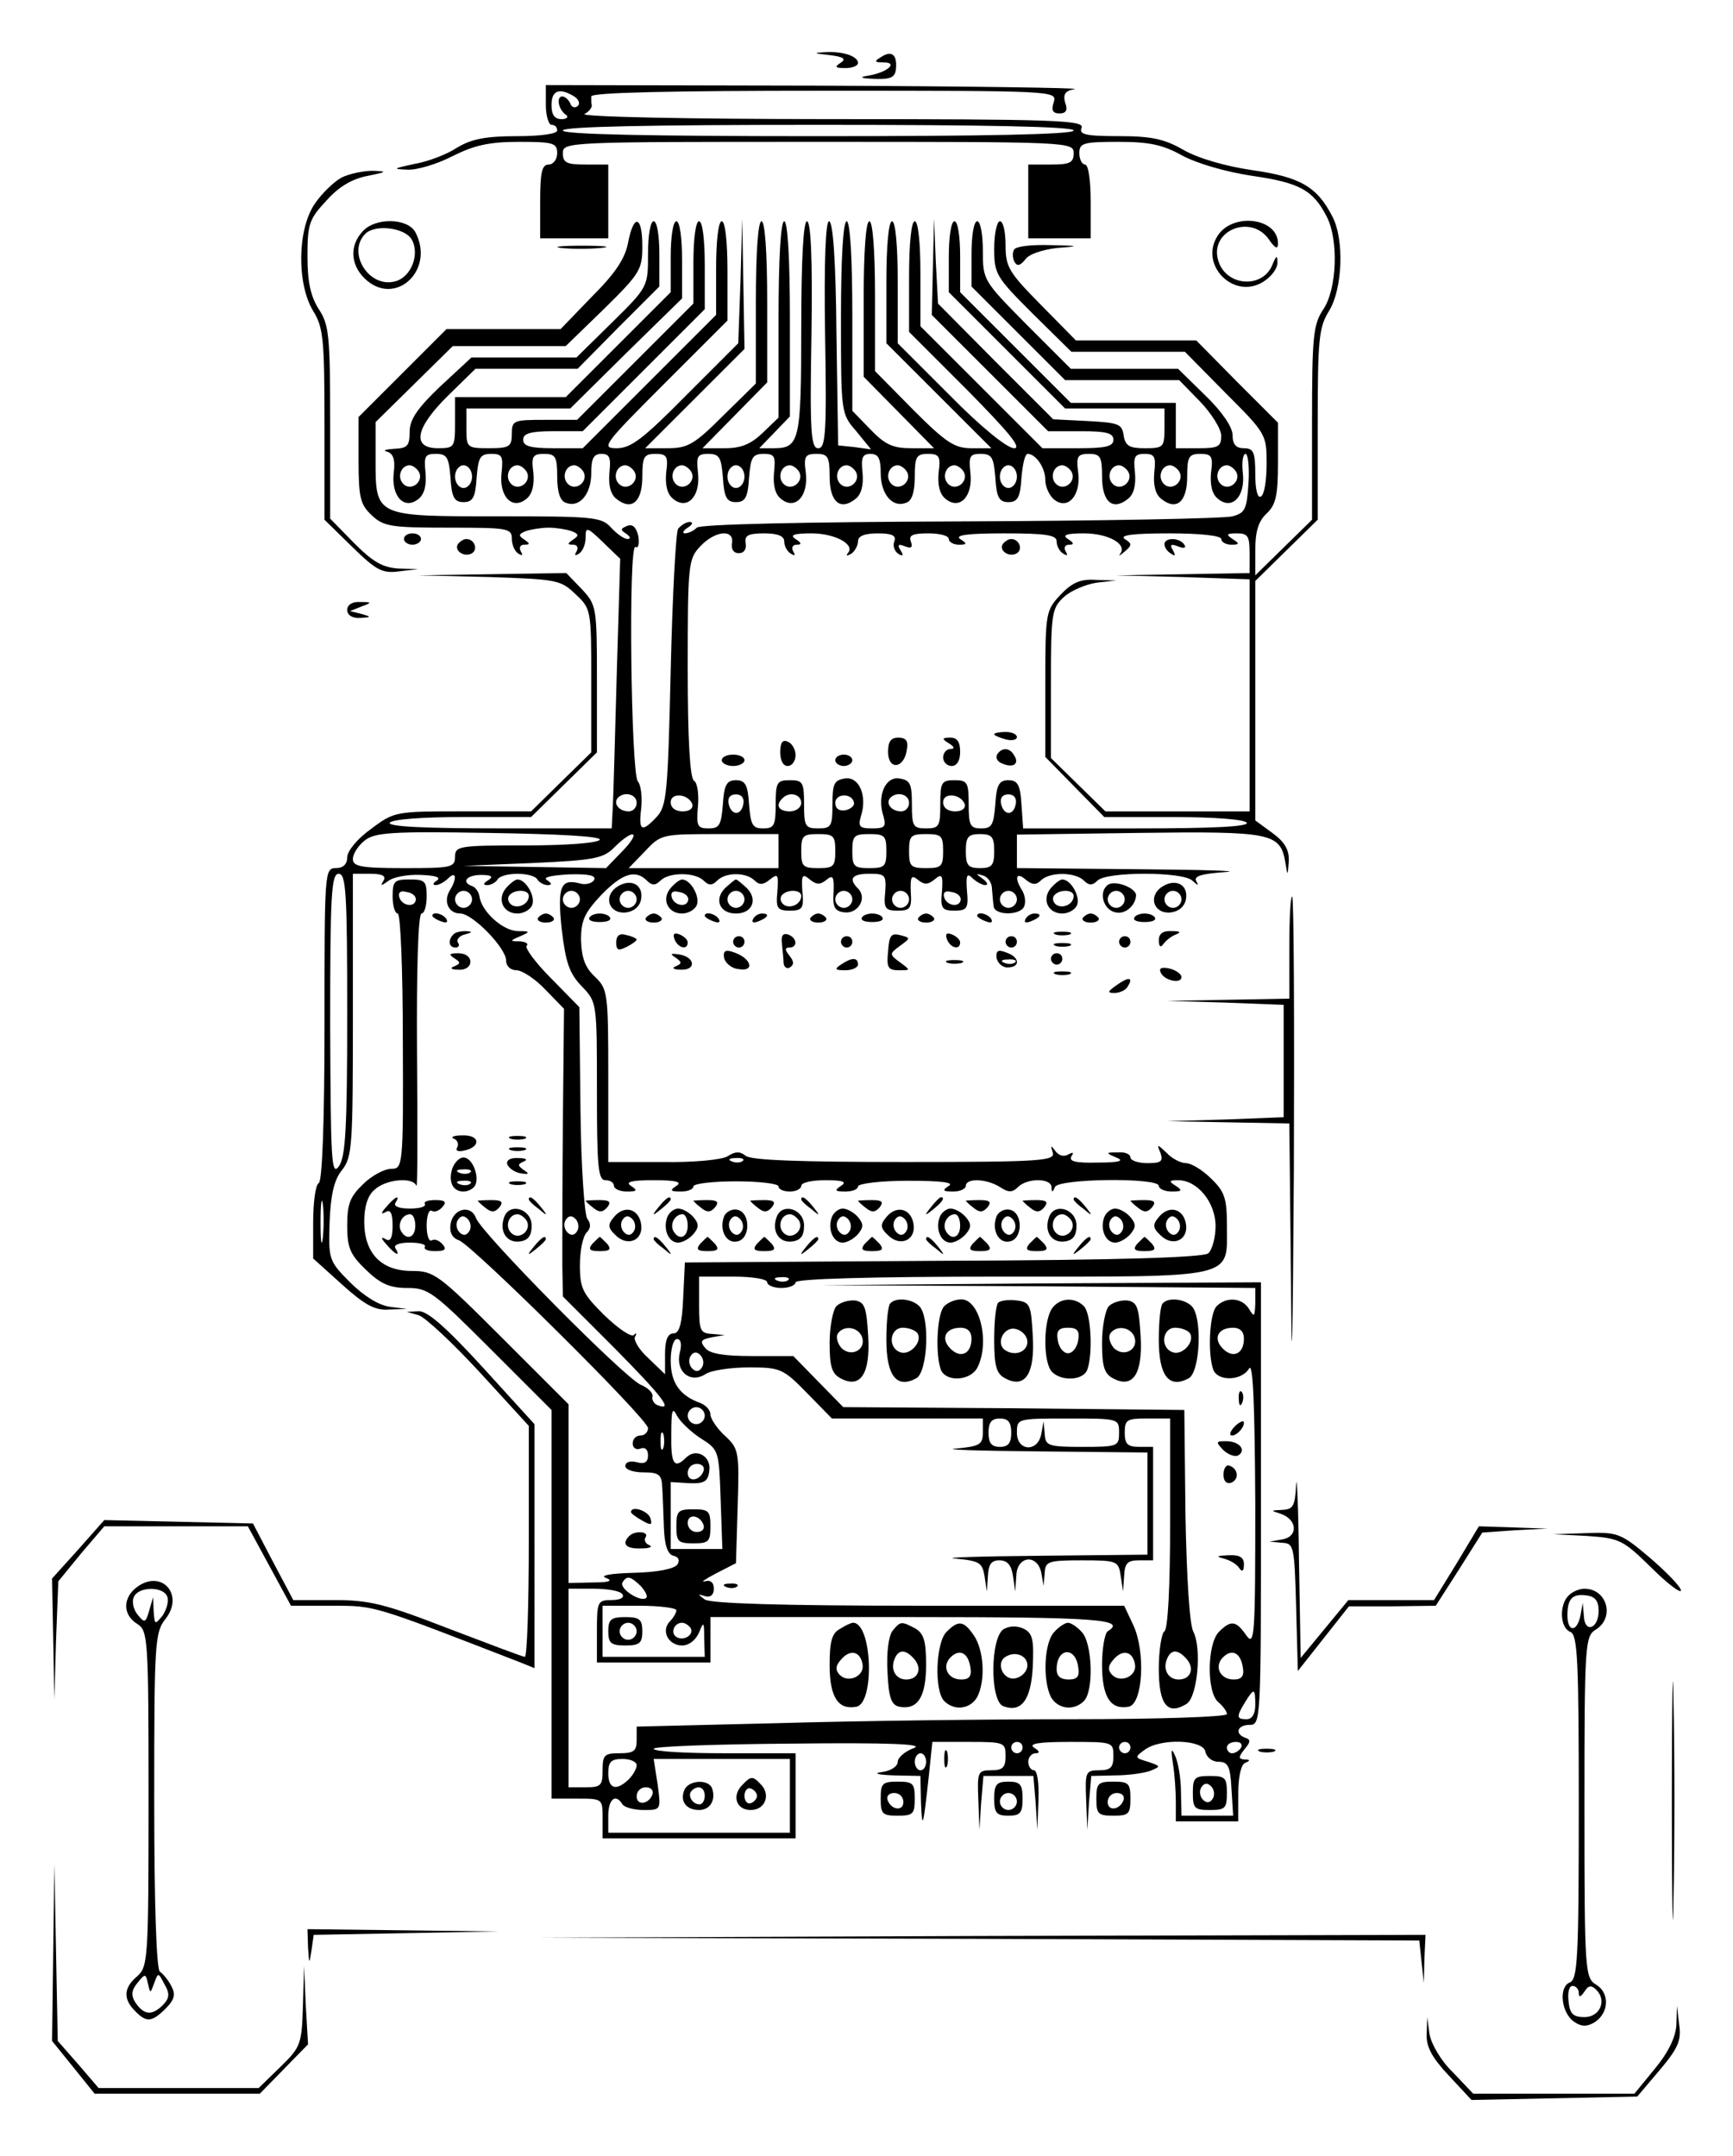 <?xml version="1.0" encoding="UTF-8" standalone="yes"?>
<svg version="1.0" xmlns="http://www.w3.org/2000/svg" width="80.62mm" height="100.33mm" viewBox="0 0 305 380" preserveAspectRatio="xMidYMid meet">
  <g transform="translate(0,380) scale(0.1,-0.1)" fill="#000000" stroke="none">
    <path d="M1459 3703 c26 -3 31 -7 20 -14 -11 -7 -9 -9 9 -9 12 0 22 4 22 9 0
12 -27 21 -58 19 -22 -1 -20 -2 7 -5z"/>
    <path d="M1550 3699 c-12 -7 -11 -9 5 -9 26 0 8 -17 -25 -23 -19 -3 -17 -5 10
-6 29 -1 36 3 37 19 2 24 -8 32 -27 19z"/>
    <path d="M960 3615 c0 -19 5 -35 10 -35 6 0 10 -4 10 -10 0 -6 -30 -10 -71
-10 -55 0 -80 -5 -105 -20 -18 -12 -52 -25 -76 -29 -37 -8 -39 -9 -12 -10 17
-1 53 10 80 24 38 19 64 25 117 25 60 0 67 -2 67 -20 0 -11 -7 -20 -15 -20
-12 0 -15 -14 -15 -65 l0 -65 60 0 60 0 0 65 0 65 -40 0 c-33 0 -40 3 -40 20
0 20 7 20 450 20 443 0 450 0 450 -20 0 -17 -7 -20 -40 -20 l-40 0 0 -65 0
-65 55 0 55 0 0 65 c0 37 -4 65 -10 65 -5 0 -10 9 -10 20 0 18 7 20 69 20 54
0 78 -5 112 -24 26 -14 77 -29 124 -36 83 -12 107 -25 131 -72 21 -41 18 -127
-6 -163 -18 -27 -20 -47 -20 -200 l0 -171 -50 -49 -50 -49 0 45 c0 33 6 51 20
64 16 15 20 31 20 89 l0 71 -72 72 -72 73 -106 0 -106 0 -62 63 c-56 57 -62
66 -62 105 0 23 -4 42 -10 42 -5 0 -10 -21 -10 -48 0 -45 3 -50 68 -115 l68
-67 100 0 100 0 72 -73 c71 -71 72 -73 72 -124 0 -29 -4 -55 -10 -58 -6 -4
-10 12 -10 39 0 39 -3 46 -20 46 -14 0 -20 7 -20 23 0 14 -18 41 -48 70 l-48
47 -95 0 -94 0 -78 78 c-76 77 -77 78 -77 130 0 28 -4 52 -10 52 -6 0 -10 -26
-10 -58 l0 -57 83 -83 82 -82 101 0 100 0 37 -38 c20 -21 37 -48 37 -60 0 -19
-5 -22 -40 -22 l-40 0 0 40 0 40 -93 0 -92 0 -98 98 -97 97 0 63 c0 35 -4 62
-10 62 -6 0 -10 -28 -10 -63 l0 -62 103 -103 102 -102 88 0 87 0 0 -35 c0 -33
-2 -35 -34 -35 -28 0 -35 4 -38 23 -3 20 -9 22 -64 25 l-60 3 -102 102 -101
102 -4 75 -3 75 -2 -85 -2 -85 103 -103 102 -102 58 0 c44 0 57 -3 57 -15 0
-12 -14 -15 -63 -15 l-62 0 -108 108 -107 107 0 93 c0 55 -4 92 -10 92 -6 0
-10 -39 -10 -97 l0 -98 102 -102 c75 -76 97 -103 83 -103 -12 0 -58 37 -113
93 l-92 92 0 108 c0 65 -4 107 -10 107 -6 0 -10 -42 -10 -107 l0 -108 92 -92
93 -93 -35 0 c-30 0 -45 10 -103 68 l-67 68 0 132 c0 81 -4 132 -10 132 -6 0
-10 -52 -10 -137 l0 -137 62 -63 62 -63 -40 0 c-32 0 -46 6 -72 33 l-32 33 0
167 c0 105 -4 167 -10 167 -6 0 -10 -63 -10 -169 0 -169 0 -170 27 -201 l26
-32 -29 4 -29 3 -3 198 c-1 125 -6 197 -13 197 -6 0 -9 -69 -7 -200 3 -172 1
-200 -12 -200 -13 0 -15 28 -12 200 2 134 -1 200 -8 200 -6 0 -10 -64 -10
-188 0 -200 -3 -212 -49 -212 l-25 0 27 28 27 28 0 172 c0 108 -4 172 -10 172
-6 0 -10 -64 -10 -173 l0 -173 -28 -27 c-21 -20 -38 -27 -67 -27 l-39 0 57 58
57 58 0 142 c0 88 -4 142 -10 142 -6 0 -10 -54 -10 -143 l0 -143 -58 -57 c-50
-50 -62 -57 -97 -57 l-40 0 88 88 87 87 -2 115 -2 115 -3 -110 -4 -110 -92
-92 c-75 -76 -97 -93 -122 -93 -28 0 -24 6 83 113 l112 112 0 88 c0 51 -4 87
-10 87 -6 0 -10 -34 -10 -83 l0 -82 -118 -118 -117 -117 -53 0 c-40 0 -52 4
-52 15 0 11 13 15 53 15 l52 0 108 108 107 107 0 78 c0 45 -4 77 -10 77 -6 0
-10 -31 -10 -73 l0 -72 -103 -103 -102 -102 -58 0 c-54 0 -57 -1 -57 -25 0
-22 -4 -25 -40 -25 -39 0 -40 1 -40 35 l0 35 91 0 92 0 98 97 99 97 0 68 c0
39 -4 68 -10 68 -6 0 -10 -28 -10 -63 l0 -62 -93 -93 -92 -92 -98 0 -97 0 0
-45 c0 -43 -1 -45 -30 -45 -47 0 -40 36 18 93 l48 47 90 0 90 0 72 73 72 72 0
58 c0 31 -4 57 -10 57 -6 0 -10 -26 -10 -58 0 -57 0 -58 -63 -120 l-63 -62
-92 0 -93 0 -55 -51 c-41 -39 -54 -59 -54 -80 0 -25 -4 -29 -27 -30 -16 -1
-21 -3 -13 -5 11 -3 15 -14 12 -37 -5 -42 19 -67 44 -46 10 8 14 24 12 46 -3
29 -1 33 18 33 20 0 23 -6 26 -42 2 -35 7 -43 23 -43 16 0 21 8 23 43 3 36 6
42 26 42 19 0 21 -4 18 -33 -5 -42 19 -67 44 -46 10 8 14 24 12 46 -4 29 -1
33 19 33 20 0 23 -5 23 -40 0 -27 5 -43 15 -46 24 -10 45 15 45 52 0 26 4 34
18 34 14 0 17 -6 14 -33 -2 -22 2 -38 12 -46 27 -22 46 -6 46 39 0 35 3 40 23
40 20 0 23 -4 19 -33 -2 -22 2 -38 12 -46 25 -21 49 4 44 46 -3 29 -1 33 18
33 20 0 23 -6 26 -42 2 -35 7 -43 23 -43 16 0 21 8 23 43 3 36 6 42 26 42 19
0 21 -4 18 -33 -2 -22 2 -38 12 -46 25 -21 49 4 44 46 -4 29 -1 33 19 33 20 0
23 -5 23 -40 0 -45 19 -61 46 -39 10 8 14 24 12 46 -3 27 0 33 14 33 14 0 18
-8 18 -34 0 -37 21 -62 45 -52 10 3 15 19 15 46 0 35 3 40 23 40 20 0 23 -4
19 -33 -2 -22 2 -38 12 -46 25 -21 49 4 44 46 -3 29 -1 33 18 33 20 0 23 -6
26 -42 2 -35 7 -43 23 -43 16 0 21 8 23 43 2 23 6 42 11 42 14 0 31 -24 31
-46 0 -12 7 -27 15 -34 24 -20 48 6 43 47 -4 29 -1 33 19 33 20 0 23 -5 23
-40 0 -45 19 -61 46 -39 10 8 14 24 12 46 -3 28 -1 33 17 33 18 0 20 -5 17
-33 -2 -22 2 -38 12 -46 27 -22 46 -6 46 39 0 35 3 40 23 40 20 0 23 -4 19
-33 -2 -22 2 -38 12 -46 25 -21 49 4 44 46 -2 18 0 33 5 33 4 0 7 -23 5 -52
-3 -46 -6 -52 -28 -58 -14 -4 -230 -8 -480 -9 -279 -1 -458 -5 -464 -11 -6 -6
-15 -10 -21 -10 -5 0 -3 5 5 10 9 6 10 10 3 10 -6 0 -15 -6 -20 -12 -4 -7 -10
-119 -13 -249 -5 -215 -7 -239 -24 -258 -27 -29 -33 -26 -28 14 2 19 0 41 -6
48 -12 15 -17 421 -4 413 5 -3 7 5 5 19 -4 16 -10 22 -20 18 -12 -5 -12 -7 -1
-14 7 -5 8 -9 2 -9 -6 0 -19 9 -29 20 -17 19 -31 20 -200 20 -217 0 -215 -1
-215 101 l0 65 68 67 68 67 99 0 100 0 68 66 c63 62 67 69 67 110 0 54 -15 58
-25 7 -5 -28 -22 -54 -63 -95 l-56 -58 -101 0 -100 0 -78 -78 -77 -77 0 -76
c0 -66 3 -78 23 -97 21 -20 34 -22 135 -22 104 0 112 -1 112 -19 0 -11 5 -23
12 -27 7 -4 8 -3 4 4 -4 7 -1 12 6 12 11 0 10 2 0 9 -11 7 -10 10 3 15 9 3 27
6 40 6 13 0 31 -3 40 -6 13 -5 14 -8 3 -15 -10 -7 -11 -9 0 -9 7 0 10 -5 6
-12 -4 -7 -3 -8 4 -4 7 4 12 17 12 28 0 20 2 20 31 -8 l30 -29 -6 -200 c-3
-110 -6 -217 -7 -237 l-2 -38 -199 0 c-129 0 -196 3 -192 10 4 6 58 10 128 10
l121 0 58 57 58 57 0 130 c0 127 -1 130 -27 158 l-27 28 -130 -2 -131 -2 125
-3 c119 -4 126 -5 152 -30 28 -26 28 -28 28 -153 l0 -126 -53 -52 -53 -52
-120 0 c-118 0 -121 0 -162 -31 -24 -17 -42 -39 -42 -50 0 -12 -7 -19 -20 -19
-20 0 -20 -7 -20 -274 0 -173 -4 -277 -10 -281 -6 -3 -10 -35 -10 -70 l0 -63
51 -46 c40 -36 58 -46 83 -44 l31 1 -31 4 c-19 3 -45 19 -69 43 -38 38 -38 41
-36 107 2 48 8 74 22 91 18 23 19 43 19 273 l0 249 31 0 c21 0 28 -4 23 -12
-6 -10 -5 -10 8 -1 8 7 34 12 57 11 26 -1 37 -4 29 -10 -7 -4 -8 -8 -2 -8 5 0
15 5 22 12 14 14 16 0 3 -21 -12 -19 -3 -41 18 -41 22 0 81 -61 81 -83 0 -10
8 -17 18 -17 10 0 33 -15 51 -34 l33 -34 -2 -198 c-1 -110 -1 -224 -1 -254 l1
-55 90 -90 c85 -86 105 -112 78 -102 -7 2 -12 10 -10 16 1 6 -8 15 -20 20 -27
10 -281 267 -291 294 -9 25 -41 17 -45 -11 -2 -14 3 -24 15 -28 24 -9 333
-315 333 -331 0 -7 -6 -13 -13 -13 -8 0 -14 -6 -14 -14 0 -8 6 -12 14 -9 8 3
13 -2 13 -12 0 -12 -6 -16 -20 -12 -12 3 -20 0 -20 -7 0 -6 14 -11 32 -11 27
0 32 -4 33 -25 1 -14 2 -46 3 -72 1 -32 7 -48 17 -50 9 -2 11 -8 7 -15 -5 -8
-35 -14 -77 -15 -42 -1 -61 -5 -49 -9 13 -5 6 -8 -23 -8 l-43 -1 0 158 0 157
-118 118 c-111 111 -119 117 -158 117 -54 0 -84 31 -84 87 0 26 6 46 18 56 20
19 68 23 74 7 2 -6 2 100 1 235 -1 147 2 245 8 245 5 0 9 14 9 30 0 27 -3 30
-30 30 -27 0 -30 -3 -30 -30 0 -16 4 -30 9 -30 5 0 9 -101 9 -225 1 -223 0
-225 -21 -225 -11 0 -34 -12 -49 -27 -23 -22 -28 -35 -28 -73 0 -39 5 -51 33
-78 26 -25 42 -32 73 -32 37 0 46 -7 147 -108 l107 -107 0 -343 0 -342 45 0
c45 0 45 0 45 -35 l0 -35 170 0 170 0 0 75 0 75 -125 0 c-69 0 -125 3 -125 8
0 4 109 8 243 9 177 2 235 -1 215 -8 -16 -6 -28 -17 -28 -24 0 -8 -12 -16 -27
-18 -17 -2 -10 -5 20 -6 l47 -1 1 -47 c2 -51 4 -43 14 49 l6 58 65 0 c62 0 64
-1 64 -25 0 -20 -5 -25 -25 -25 -24 0 -25 -3 -23 -52 l2 -53 3 48 4 47 44 0
44 0 4 -47 3 -48 2 53 c1 29 -2 52 -8 52 -5 0 -10 7 -10 15 0 8 6 15 13 15 8
0 7 4 -3 10 -10 7 9 10 63 10 76 0 77 0 77 -25 0 -20 -5 -25 -25 -25 -24 0
-25 -3 -23 -52 l2 -53 3 48 4 47 42 1 c23 0 51 4 62 8 19 8 19 8 -4 16 -24 7
-24 8 -6 21 28 21 103 18 107 -3 2 -10 12 -18 23 -18 17 0 21 -8 23 -47 l3
-48 -45 0 -46 0 -1 43 c0 23 -5 51 -10 62 -7 16 -8 12 -4 -14 3 -18 5 -49 5
-67 l0 -34 55 0 55 0 0 49 c0 30 5 51 12 54 10 4 9 6 -1 6 -11 1 -11 4 0 18
11 13 11 17 2 20 -20 7 -15 23 7 23 20 0 20 7 20 390 l0 390 -387 -2 -388 -3
383 -2 382 -3 0 -28 c-1 -23 -2 -24 -11 -9 -12 20 -40 22 -57 5 -13 -13 -16
-85 -6 -112 8 -21 50 -20 63 2 7 12 10 -60 11 -238 0 -233 -1 -253 -16 -232
-18 26 -27 27 -48 6 -21 -21 -22 -107 -1 -124 8 -7 15 -16 15 -21 0 -5 -123
-9 -272 -9 -150 0 -384 -3 -520 -7 l-248 -6 0 -24 c0 -19 -5 -23 -30 -23 -27
0 -30 -3 -30 -30 0 -27 -3 -30 -30 -30 l-30 0 0 175 0 175 44 0 c25 0 48 -4
51 -10 4 -6 -5 -10 -19 -10 -25 0 -26 -3 -26 -55 l0 -55 100 0 100 0 0 40 0
40 355 0 c328 0 379 -4 345 -25 -5 -3 -10 -30 -10 -59 0 -57 15 -80 47 -74 25
5 30 97 8 144 l-16 34 -362 0 c-243 0 -367 4 -377 11 -13 10 -13 10 0 6 10 -3
16 2 16 13 0 11 -6 16 -16 13 -8 -2 1 4 20 14 l35 18 3 101 c3 96 2 101 -23
124 -14 13 -25 30 -25 37 0 8 -8 16 -17 20 -37 13 -53 36 -53 75 0 21 5 38 11
38 7 0 9 -9 5 -24 -8 -33 18 -55 45 -38 10 7 45 12 77 12 55 0 60 -2 102 -45
l44 -45 133 0 133 0 0 -24 c0 -22 -5 -25 -47 -29 -27 -2 39 -4 145 -5 l192 -2
0 -90 0 -90 -192 -2 c-106 -1 -172 -3 -146 -5 42 -4 47 -7 51 -31 l4 -27 2 28
c1 20 6 27 20 27 14 0 21 -8 24 -27 l4 -28 2 28 c1 35 37 39 44 5 l4 -23 2 23
c1 20 6 22 65 22 63 0 65 -1 69 -28 l4 -27 2 28 c1 22 6 27 26 27 l25 0 0 100
0 100 -25 0 c-20 0 -25 5 -25 25 0 23 4 25 40 25 l40 0 0 -184 c0 -113 -4
-187 -10 -191 -5 -3 -10 -33 -10 -66 0 -63 15 -83 49 -62 19 12 27 97 12 127
-7 12 -12 100 -14 206 l-2 185 -301 3 -300 2 -44 45 -44 45 -72 0 c-50 0 -75
4 -83 14 -10 12 -8 15 11 19 l23 4 -22 2 c-21 1 -23 6 -23 51 l0 50 60 0 c33
0 60 -4 60 -10 0 -5 11 -10 25 -10 14 0 25 5 25 10 0 6 128 10 363 10 419 0
397 -5 397 91 0 47 -4 59 -28 82 -15 15 -35 27 -44 27 -9 0 -25 8 -34 18 -17
16 -18 16 -11 0 5 -15 1 -18 -23 -18 -17 0 -30 5 -30 10 0 6 -10 10 -22 9 -22
0 -22 -1 -3 -9 15 -6 6 -9 -33 -9 -38 -1 -51 2 -46 11 5 7 3 8 -6 3 -7 -4 -16
-2 -22 6 -8 11 -9 11 -5 -2 5 -15 -18 -17 -261 -17 -182 0 -271 3 -280 11 -10
8 -18 8 -32 -1 -10 -6 -59 -11 -114 -10 l-96 0 0 152 c0 147 -1 153 -24 175
-17 16 -23 33 -24 64 0 35 6 48 36 80 37 38 60 45 80 25 9 -9 15 -9 24 0 15
15 61 15 76 0 9 -9 15 -9 24 0 15 15 51 15 66 0 8 -8 15 -8 27 2 14 11 15 9
13 -21 -3 -30 0 -34 22 -34 22 0 25 4 22 34 -2 29 0 32 13 21 11 -9 18 -10 29
-1 12 10 14 6 13 -21 -2 -27 2 -34 19 -36 24 -3 41 25 24 42 -17 17 -11 26 20
26 28 0 30 -2 28 -32 -3 -29 0 -33 22 -33 22 0 25 4 23 33 -1 27 1 31 13 21
11 -9 18 -8 29 1 13 11 15 8 13 -21 -3 -30 0 -34 22 -34 22 0 25 4 22 35 -2
28 0 32 10 22 6 -6 17 -12 22 -12 6 0 4 5 -4 11 -13 9 -13 10 0 6 8 -2 16 -12
16 -23 1 -10 2 -25 3 -31 1 -17 48 -17 54 0 3 8 1 20 -4 28 -14 22 -10 33 6
19 12 -10 19 -10 27 -2 16 16 61 15 76 0 9 -9 15 -9 24 0 16 16 150 16 167 0
10 -9 12 -10 7 -1 -5 9 10 13 51 16 32 2 -38 4 -154 5 l-213 2 0 30 0 29 215
3 c234 3 249 0 258 -52 4 -25 4 -25 6 2 1 20 -7 34 -29 50 l-30 22 0 211 0
211 55 54 55 54 0 168 c0 150 2 171 20 200 24 39 27 126 6 166 -27 53 -57 70
-141 82 -48 7 -96 21 -122 36 -33 19 -56 24 -113 24 -60 0 -71 3 -66 15 5 13
-48 15 -442 15 -248 0 -441 4 -434 9 8 4 13 11 13 15 -1 3 -1 11 -1 16 0 7
144 10 411 10 406 0 410 0 404 -20 -5 -14 -2 -20 10 -20 12 0 15 6 10 19 -4
15 0 21 17 24 13 2 -192 5 -454 6 l-478 1 0 -35z m50 15 c8 -5 11 -13 6 -17
-5 -4 -11 -2 -13 5 -3 6 -9 12 -14 12 -11 0 -7 -23 6 -32 6 -4 2 -8 -7 -8 -13
0 -18 8 -18 25 0 26 14 31 40 15z m880 -60 c0 -7 -157 -10 -450 -10 -293 0
-450 3 -450 10 0 7 157 10 450 10 293 0 450 -3 450 -10z m-1154 -601 c10 -17
-13 -36 -27 -22 -12 12 -4 33 11 33 5 0 12 -5 16 -11z m94 -9 c0 -11 -7 -20
-15 -20 -8 0 -15 9 -15 20 0 11 7 20 15 20 8 0 15 -9 15 -20z m96 9 c10 -17
-13 -36 -27 -22 -12 12 -4 33 11 33 5 0 12 -5 16 -11z m100 0 c10 -17 -13 -36
-27 -22 -12 12 -4 33 11 33 5 0 12 -5 16 -11z m90 0 c10 -17 -13 -36 -27 -22
-12 12 -4 33 11 33 5 0 12 -5 16 -11z m100 0 c10 -17 -13 -36 -27 -22 -12 12
-4 33 11 33 5 0 12 -5 16 -11z m94 -9 c0 -11 -7 -20 -15 -20 -8 0 -15 9 -15
20 0 11 7 20 15 20 8 0 15 -9 15 -20z m96 9 c10 -17 -13 -36 -27 -22 -12 12
-4 33 11 33 5 0 12 -5 16 -11z m100 0 c10 -17 -13 -36 -27 -22 -12 12 -4 33
11 33 5 0 12 -5 16 -11z m90 0 c10 -17 -13 -36 -27 -22 -12 12 -4 33 11 33 5
0 12 -5 16 -11z m100 0 c10 -17 -13 -36 -27 -22 -12 12 -4 33 11 33 5 0 12 -5
16 -11z m94 -9 c0 -11 -7 -20 -15 -20 -8 0 -15 9 -15 20 0 11 7 20 15 20 8 0
15 -9 15 -20z m96 9 c10 -17 -13 -36 -27 -22 -12 12 -4 33 11 33 5 0 12 -5 16
-11z m100 0 c10 -17 -13 -36 -27 -22 -12 12 -4 33 11 33 5 0 12 -5 16 -11z
m90 0 c10 -17 -13 -36 -27 -22 -12 12 -4 33 11 33 5 0 12 -5 16 -11z m100 0
c10 -17 -13 -36 -27 -22 -12 12 -4 33 11 33 5 0 12 -5 16 -11z m-888 -126 c-2
-11 3 -18 12 -18 9 0 14 7 12 18 -2 13 4 17 33 17 24 0 35 -5 35 -14 0 -8 5
-18 12 -22 7 -4 8 -3 4 4 -4 7 -1 12 6 12 9 0 9 3 -2 10 -11 7 -3 10 28 10 42
0 78 -20 64 -35 -4 -5 -1 -5 6 -1 6 4 12 14 12 22 0 9 11 14 35 14 25 0 33 -4
29 -14 -3 -8 0 -17 7 -22 8 -5 10 -3 4 6 -6 10 -4 12 8 7 11 -4 14 -2 10 9 -4
11 4 14 31 14 20 0 36 -4 36 -10 0 -5 8 -10 18 -10 14 0 15 2 2 10 -10 7 14
10 78 10 73 0 92 -3 92 -14 0 -8 5 -18 12 -22 7 -4 8 -3 4 4 -4 7 -1 12 6 12
9 0 9 3 -2 10 -11 7 -3 10 28 10 43 0 77 -19 64 -36 -4 -5 0 -3 8 4 13 11 13
14 0 22 -10 7 16 10 78 10 55 0 92 -4 92 -10 0 -5 8 -10 18 -10 14 0 15 2 2
10 -12 8 -11 10 8 10 19 0 22 -5 22 -35 l0 -35 -117 -2 -118 -2 118 -3 117 -4
0 -204 0 -205 -127 0 -127 0 -48 47 -48 47 0 131 c0 123 1 133 23 153 12 11
38 22 57 25 l35 4 -36 1 c-27 2 -42 -5 -62 -26 -26 -28 -27 -31 -27 -157 l0
-129 52 -53 52 -53 123 0 c70 0 124 -4 128 -10 4 -7 -63 -10 -194 -10 l-200 0
-3 43 c-2 34 -7 42 -23 42 -16 0 -21 -8 -23 -42 -3 -37 -6 -43 -25 -43 -19 0
-22 5 -22 42 0 39 -2 43 -25 43 -23 0 -25 -4 -25 -43 0 -38 -2 -42 -25 -42
-23 0 -25 4 -25 42 0 37 -3 43 -22 46 -25 4 -40 -31 -28 -67 5 -18 2 -21 -20
-21 -22 0 -25 3 -20 21 12 36 -3 71 -28 67 -19 -3 -22 -9 -22 -46 0 -38 -2
-42 -25 -42 -23 0 -25 4 -25 42 0 39 -2 43 -25 43 -23 0 -25 -4 -25 -43 0 -37
-3 -42 -22 -42 -19 0 -22 6 -25 43 -2 34 -7 42 -23 42 -16 0 -21 -8 -23 -42
-3 -37 -6 -43 -25 -43 -20 0 -22 4 -19 39 2 21 -1 42 -7 45 -7 5 -11 71 -11
198 0 183 1 193 22 215 26 28 60 31 56 6z m-168 -458 c0 -8 -6 -15 -14 -15
-17 0 -28 14 -19 24 12 12 33 6 33 -9z m98 -2 c2 -8 -5 -13 -17 -13 -12 0 -21
6 -21 16 0 18 31 15 38 -3z m90 0 c-4 -22 -22 -20 -26 1 -2 10 3 16 13 16 10
0 15 -7 13 -17z m102 2 c0 -8 -9 -15 -20 -15 -20 0 -26 11 -13 23 12 13 33 7
33 -8z m93 0 c1 -5 -6 -11 -15 -13 -11 -2 -18 3 -18 13 0 17 30 18 33 0z m97
0 c0 -8 -6 -15 -14 -15 -17 0 -28 14 -19 24 12 12 33 6 33 -9z m98 -2 c2 -8
-5 -13 -17 -13 -12 0 -21 6 -21 16 0 18 31 15 38 -3z m90 0 c-4 -22 -22 -20
-26 1 -2 10 3 16 13 16 10 0 15 -7 13 -17z m-733 -63 c-4 -6 -62 -10 -131 -10
-117 0 -124 -1 -124 -20 0 -19 -7 -20 -90 -20 -76 0 -90 3 -90 16 0 9 9 23 20
32 18 15 47 17 221 14 124 -2 197 -6 194 -12z m40 -20 l-29 -30 -125 2 -126 2
122 5 c110 5 125 8 145 29 34 33 46 26 13 -8z m275 0 l0 -30 -132 0 -132 0 29
30 c28 30 30 30 132 30 l103 0 0 -30z m100 0 c0 -27 -3 -30 -30 -30 -27 0 -30
3 -30 30 0 27 3 30 30 30 27 0 30 -3 30 -30z m90 0 c0 -27 -3 -30 -30 -30 -27
0 -30 3 -30 30 0 27 3 30 30 30 27 0 30 -3 30 -30z m100 0 c0 -27 -3 -30 -30
-30 -27 0 -30 3 -30 30 0 27 3 30 30 30 27 0 30 -3 30 -30z m90 0 c0 -25 -4
-30 -25 -30 -21 0 -25 5 -25 30 0 25 4 30 25 30 21 0 25 -5 25 -30z m-1140
-288 c0 -203 -3 -252 -15 -268 -13 -17 -14 11 -15 249 0 231 2 267 15 267 13
0 15 -34 15 -248z m249 237 c-10 -6 -10 -9 -2 -9 6 0 15 5 18 10 3 6 19 10 35
10 16 0 32 -4 35 -10 3 -5 12 -10 18 -10 8 0 8 3 -1 9 -8 5 7 8 38 10 36 1 49
-2 45 -10 -4 -6 -15 -9 -25 -6 -34 9 -40 -5 -32 -81 7 -58 13 -77 35 -100 27
-28 27 -28 27 -185 0 -133 2 -157 15 -157 8 0 15 -4 15 -10 0 -5 10 -10 23
-10 18 0 19 2 7 10 -11 7 1 10 40 10 39 0 51 -3 40 -10 -12 -8 -11 -10 8 -10
12 0 22 4 22 9 0 5 34 9 75 9 41 0 75 -4 75 -9 0 -5 9 -9 20 -9 11 0 20 5 20
10 0 6 19 10 43 10 31 0 38 -3 27 -10 -12 -8 -11 -10 8 -10 12 0 22 4 22 9 0
5 39 10 88 10 59 0 82 -3 72 -9 -12 -8 -11 -10 8 -10 12 0 22 5 22 10 0 14 36
13 60 -2 15 -10 22 -10 32 0 16 16 58 16 59 0 0 -10 2 -10 6 0 6 15 183 17
183 2 0 -5 10 -10 23 -10 18 0 19 2 7 10 -13 8 -12 10 4 10 34 0 66 -39 66
-81 0 -20 -6 -42 -13 -48 -10 -7 -153 -12 -468 -13 l-454 -3 -3 -62 c-2 -47
-7 -63 -17 -63 -10 0 -15 -11 -15 -36 l0 -36 -29 28 c-17 15 -27 33 -24 38 4
6 2 8 -2 3 -5 -4 -28 12 -52 35 -38 38 -43 47 -43 88 0 25 5 51 12 58 7 7 8
15 1 24 -5 7 -11 93 -12 193 l-2 180 -50 51 c-27 27 -46 53 -43 57 4 4 -1 7
-12 8 -18 0 -18 1 1 9 18 8 18 9 -5 9 -26 1 -63 34 -67 61 -1 8 -7 16 -12 18
-21 7 -11 20 15 20 18 0 22 -3 13 -9z m-128 -34 c-1 -15 -24 -12 -29 3 -3 9 2
13 12 10 10 -1 17 -7 17 -13z m99 0 c0 -8 -7 -15 -15 -15 -8 0 -15 7 -15 15 0
8 7 15 15 15 8 0 15 -7 15 -15z m190 0 c0 -8 -7 -15 -15 -15 -8 0 -15 7 -15
15 0 8 7 15 15 15 8 0 15 -7 15 -15z m390 6 c0 -14 -18 -23 -30 -16 -6 4 -8
11 -5 16 8 12 35 12 35 0z m90 -6 c0 -8 -7 -15 -15 -15 -8 0 -15 7 -15 15 0 8
7 15 15 15 8 0 15 -7 15 -15z m100 0 c0 -8 -7 -15 -15 -15 -8 0 -15 7 -15 15
0 8 7 15 15 15 8 0 15 -7 15 -15z m91 0 c-1 -15 -24 -12 -29 3 -3 9 2 13 12
10 10 -1 17 -7 17 -13z m99 0 c0 -8 -7 -15 -15 -15 -8 0 -15 7 -15 15 0 8 7
15 15 15 8 0 15 -7 15 -15z m-483 -461 c-3 -3 -12 -4 -19 -1 -8 3 -5 6 6 6 11
1 17 -2 13 -5z m-740 -136 c-2 -18 -4 -6 -4 27 0 33 2 48 4 33 2 -15 2 -42 0
-60z m258 12 c-5 -8 -11 -8 -17 -2 -6 6 -7 16 -3 22 5 8 11 8 17 2 6 -6 7 -16
3 -22z m190 0 c-5 -8 -11 -8 -17 -2 -6 6 -7 16 -3 22 5 8 11 8 17 2 6 -6 7
-16 3 -22z m372 -86 c-3 -3 -12 -4 -19 -1 -8 3 -5 6 6 6 11 1 17 -2 13 -5z
m803 -103 c0 -27 -19 -36 -37 -18 -18 18 -9 37 18 37 12 0 19 -7 19 -19z
m-955 -51 c-5 -8 -11 -8 -17 -2 -6 6 -7 16 -3 22 5 8 11 8 17 2 6 -6 7 -16 3
-22z m-2 -125 c32 -20 32 -22 35 -108 l3 -87 -46 0 -45 0 0 59 0 59 33 -2 c26
-1 33 3 35 22 4 25 -23 41 -41 23 -21 -21 -27 -11 -26 42 0 42 2 48 10 32 6
-11 25 -29 42 -40z m7 40 c0 -8 -7 -15 -15 -15 -8 0 -15 7 -15 15 0 8 7 15 15
15 8 0 15 -7 15 -15z m540 -30 c0 -18 -5 -25 -20 -25 -15 0 -20 7 -20 25 0 18
5 25 20 25 15 0 20 -7 20 -25z m190 0 c0 -24 -2 -25 -65 -25 -60 0 -65 2 -66
23 l-2 22 -4 -22 c-6 -33 -43 -31 -43 2 0 25 1 25 90 25 89 0 90 0 90 -25z
m-803 -27 c-3 -7 -5 -2 -5 12 0 14 2 19 5 13 2 -7 2 -19 0 -25z m71 -40 c-6
-18 -28 -21 -28 -4 0 9 7 16 16 16 9 0 14 -5 12 -12z m-111 -203 c8 -9 13 -18
10 -21 -9 -9 -48 16 -42 27 8 13 14 11 32 -6z m63 -43 c0 -4 -5 -13 -11 -19
-17 -17 -3 -43 21 -43 12 0 24 9 30 23 8 20 9 19 9 -10 l1 -33 -90 0 -90 0 0
45 0 45 65 0 c36 0 65 -4 65 -8z m25 -31 c7 -12 -12 -24 -25 -16 -11 7 -4 25
10 25 5 0 11 -4 15 -9z m783 -64 c4 -21 -25 -34 -40 -19 -8 8 -8 16 2 27 16
19 34 15 38 -8z m92 8 c13 -16 6 -35 -15 -35 -18 0 -28 17 -21 35 7 19 20 19
36 0z m98 -13 c3 -16 -2 -22 -16 -22 -24 0 -35 23 -19 39 16 16 31 8 35 -17z
m22 -67 c0 -16 -6 -25 -15 -25 -18 0 -19 4 -3 30 16 26 18 25 18 -5z m-410
-75 c0 -5 -4 -10 -10 -10 -5 0 -10 5 -10 10 0 6 5 10 10 10 6 0 10 -4 10 -10z
m190 0 c0 -5 -4 -10 -10 -10 -5 0 -10 5 -10 10 0 6 5 10 10 10 6 0 10 -4 10
-10z m195 0 c-3 -5 -10 -10 -16 -10 -5 0 -9 5 -9 10 0 6 7 10 16 10 8 0 12 -4
9 -10z m-555 -25 c0 -8 -4 -15 -10 -15 -5 0 -10 7 -10 15 0 8 5 15 10 15 6 0
10 -7 10 -15z m-510 -6 c0 -6 -6 -17 -14 -25 -22 -21 -36 -17 -36 11 0 20 5
25 25 25 14 0 25 -5 25 -11z m270 -54 l0 -65 -160 0 -160 0 0 30 c0 29 13 40
25 20 3 -5 20 -10 37 -10 31 0 31 0 25 45 l-7 45 120 0 120 0 0 -65z m-242 3
c-6 -18 -28 -21 -28 -4 0 9 7 16 16 16 9 0 14 -5 12 -12z"/>
    <path d="M1765 2841 c-7 -12 12 -24 25 -16 11 7 4 25 -10 25 -5 0 -11 -4 -15
-9z"/>
    <path d="M2050 2841 c0 -6 5 -13 12 -17 7 -5 8 -3 3 6 -6 10 -4 12 9 7 10 -4
15 -3 11 3 -8 13 -35 13 -35 1z"/>
    <path d="M1750 2506 c0 -2 9 -6 20 -9 11 -3 20 -1 20 4 0 5 -9 9 -20 9 -11 0
-20 -2 -20 -4z"/>
    <path d="M1373 2474 c0 -14 5 -24 13 -24 8 0 14 9 14 19 0 10 -6 21 -14 24 -9
4 -13 -2 -13 -19z"/>
    <path d="M1563 2475 c0 -33 28 -30 33 3 3 16 -1 22 -15 22 -13 0 -18 -7 -18
-25z"/>
    <path d="M1670 2490 c10 -6 11 -10 3 -10 -7 0 -13 -7 -13 -15 0 -8 7 -15 15
-15 9 0 15 9 15 25 0 17 -5 25 -17 25 -15 0 -16 -2 -3 -10z"/>
    <path d="M1755 2470 c-3 -6 1 -13 10 -16 19 -8 30 0 20 15 -8 14 -22 14 -30 1z"/>
    <path d="M1270 2460 c0 -5 9 -10 20 -10 11 0 20 5 20 10 0 6 -9 10 -20 10 -11
0 -20 -4 -20 -10z"/>
    <path d="M1470 2460 c0 -5 7 -10 15 -10 8 0 15 5 15 10 0 6 -7 10 -15 10 -8 0
-15 -4 -15 -10z"/>
    <path d="M890 2235 c-17 -20 -5 -45 20 -45 11 0 23 7 26 15 6 15 -11 45 -26
45 -4 0 -13 -7 -20 -15z m40 -14 c0 -14 -18 -23 -30 -16 -6 4 -8 11 -5 16 8
12 35 12 35 0z"/>
    <path d="M946 2182 c-2 -4 4 -8 14 -8 10 0 16 4 14 8 -3 4 -9 8 -14 8 -5 0
-11 -4 -14 -8z"/>
    <path d="M1030 1684 c0 -1 6 -7 14 -13 10 -8 16 -8 24 1 8 10 4 13 -14 13 -13
0 -24 -1 -24 -1z"/>
    <path d="M1159 1673 c-13 -16 -12 -17 4 -4 9 7 17 15 17 17 0 8 -8 3 -21 -13z"/>
    <path d="M1220 1684 c0 -1 6 -7 14 -13 10 -8 16 -8 24 1 8 10 4 13 -14 13 -13
0 -24 -1 -24 -1z"/>
    <path d="M1320 1684 c0 -1 6 -7 14 -13 10 -8 16 -8 24 1 8 10 4 13 -14 13 -13
0 -24 -1 -24 -1z"/>
    <path d="M1410 1686 c0 -2 8 -10 18 -17 15 -13 16 -12 3 4 -13 16 -21 21 -21
13z"/>
    <path d="M1510 1684 c0 -1 6 -7 14 -13 10 -8 16 -8 24 1 8 10 4 13 -14 13 -13
0 -24 -1 -24 -1z"/>
    <path d="M1639 1673 c-13 -16 -12 -17 4 -4 16 13 21 21 13 21 -2 0 -10 -8 -17
-17z"/>
    <path d="M1700 1684 c0 -1 6 -7 14 -13 10 -8 16 -8 24 1 8 10 4 13 -14 13 -13
0 -24 -1 -24 -1z"/>
    <path d="M1800 1684 c0 -1 6 -7 14 -13 10 -8 16 -8 24 1 8 10 4 13 -14 13 -13
0 -24 -1 -24 -1z"/>
    <path d="M1890 1686 c0 -2 8 -10 18 -17 15 -13 16 -12 3 4 -13 16 -21 21 -21
13z"/>
    <path d="M1990 1684 c0 -1 6 -7 14 -13 10 -8 16 -8 24 1 8 10 4 13 -14 13 -13
0 -24 -1 -24 -1z"/>
    <path d="M1080 1655 c-11 -13 -11 -19 3 -32 21 -21 49 -9 45 19 -4 28 -30 35
-48 13z m35 -25 c-5 -8 -11 -8 -17 -2 -6 6 -7 16 -3 22 5 8 11 8 17 2 6 -6 7
-16 3 -22z"/>
    <path d="M1174 1655 c-8 -21 2 -45 19 -45 8 0 20 7 27 15 10 12 10 18 0 30 -7
8 -19 15 -27 15 -7 0 -16 -7 -19 -15z m36 -15 c0 -21 -15 -27 -25 -10 -7 12 2
30 16 30 5 0 9 -9 9 -20z"/>
    <path d="M1274 1656 c-9 -24 4 -48 23 -44 24 4 24 52 0 56 -9 2 -20 -4 -23
-12z m31 -26 c-5 -8 -11 -8 -17 -2 -6 6 -7 16 -3 22 5 8 11 8 17 2 6 -6 7 -16
3 -22z"/>
    <path d="M1367 1656 c-10 -26 4 -47 27 -44 15 2 21 10 21 28 0 29 -38 41 -48
16z m39 -7 c10 -17 -13 -36 -27 -22 -12 12 -4 33 11 33 5 0 12 -5 16 -11z"/>
    <path d="M1464 1655 c-8 -21 2 -45 19 -45 8 0 20 7 27 15 10 12 10 18 0 30 -7
8 -19 15 -27 15 -7 0 -16 -7 -19 -15z m31 -25 c-5 -8 -11 -8 -17 -2 -6 6 -7
16 -3 22 5 8 11 8 17 2 6 -6 7 -16 3 -22z"/>
    <path d="M1560 1655 c-11 -13 -11 -19 3 -32 21 -21 49 -9 45 19 -4 28 -30 35
-48 13z m35 -25 c-5 -8 -11 -8 -17 -2 -6 6 -7 16 -3 22 5 8 11 8 17 2 6 -6 7
-16 3 -22z"/>
    <path d="M1654 1655 c-8 -21 2 -45 19 -45 8 0 20 7 27 15 10 12 10 18 0 30 -7
8 -19 15 -27 15 -7 0 -16 -7 -19 -15z m36 -15 c0 -21 -15 -27 -25 -10 -7 12 2
30 16 30 5 0 9 -9 9 -20z"/>
    <path d="M1754 1656 c-9 -24 4 -48 23 -44 24 4 24 52 0 56 -9 2 -20 -4 -23
-12z m31 -26 c-5 -8 -11 -8 -17 -2 -6 6 -7 16 -3 22 5 8 11 8 17 2 6 -6 7 -16
3 -22z"/>
    <path d="M1847 1656 c-10 -26 4 -47 27 -44 15 2 21 10 21 28 0 29 -38 41 -48
16z m39 -7 c10 -17 -13 -36 -27 -22 -12 12 -4 33 11 33 5 0 12 -5 16 -11z"/>
    <path d="M1944 1655 c-8 -21 2 -45 19 -45 8 0 20 7 27 15 10 12 10 18 0 30 -7
8 -19 15 -27 15 -7 0 -16 -7 -19 -15z m31 -25 c-5 -8 -11 -8 -17 -2 -6 6 -7
16 -3 22 5 8 11 8 17 2 6 -6 7 -16 3 -22z"/>
    <path d="M2040 1655 c-11 -13 -11 -19 3 -32 21 -21 49 -9 45 19 -4 28 -30 35
-48 13z m35 -25 c-5 -8 -11 -8 -17 -2 -6 6 -7 16 -3 22 5 8 11 8 17 2 6 -6 7
-16 3 -22z"/>
    <path d="M1042 1608 c-8 -10 -5 -13 13 -13 18 0 21 3 13 13 -6 6 -12 12 -13
12 -1 0 -7 -6 -13 -12z"/>
    <path d="M1150 1616 c0 -2 8 -10 18 -17 15 -13 16 -12 3 4 -13 16 -21 21 -21
13z"/>
    <path d="M1232 1608 c-8 -10 -5 -13 13 -13 18 0 21 3 13 13 -6 6 -12 12 -13
12 -1 0 -7 -6 -13 -12z"/>
    <path d="M1332 1608 c-8 -10 -5 -13 13 -13 18 0 21 3 13 13 -6 6 -12 12 -13
12 -1 0 -7 -6 -13 -12z"/>
    <path d="M1419 1603 c-13 -16 -12 -17 4 -4 9 7 17 15 17 17 0 8 -8 3 -21 -13z"/>
    <path d="M1522 1608 c-8 -10 -5 -13 13 -13 18 0 21 3 13 13 -6 6 -12 12 -13
12 -1 0 -7 -6 -13 -12z"/>
    <path d="M1630 1616 c0 -2 8 -10 18 -17 15 -13 16 -12 3 4 -13 16 -21 21 -21
13z"/>
    <path d="M1712 1608 c-8 -10 -5 -13 13 -13 18 0 21 3 13 13 -6 6 -12 12 -13
12 -1 0 -7 -6 -13 -12z"/>
    <path d="M1812 1608 c-8 -10 -5 -13 13 -13 18 0 21 3 13 13 -6 6 -12 12 -13
12 -1 0 -7 -6 -13 -12z"/>
    <path d="M1899 1603 c-13 -16 -12 -17 4 -4 9 7 17 15 17 17 0 8 -8 3 -21 -13z"/>
    <path d="M2002 1608 c-8 -10 -5 -13 13 -13 18 0 21 3 13 13 -6 6 -12 12 -13
12 -1 0 -7 -6 -13 -12z"/>
    <path d="M1190 1110 c0 -27 3 -30 30 -30 27 0 30 3 30 30 0 27 -3 30 -30 30
-27 0 -30 -3 -30 -30z m48 2 c2 -7 -3 -12 -12 -12 -9 0 -16 7 -16 16 0 17 22
14 28 -4z"/>
    <path d="M1070 925 c0 -21 5 -25 30 -25 25 0 30 4 30 25 0 21 -5 25 -30 25
-25 0 -30 -4 -30 -25z m50 0 c0 -8 -7 -15 -15 -15 -8 0 -15 7 -15 15 0 8 7 15
15 15 8 0 15 -7 15 -15z"/>
    <path d="M1307 655 c-20 -19 -12 -45 14 -45 26 0 36 28 17 46 -13 14 -17 14
-31 -1z m25 -20 c0 -5 -5 -11 -11 -13 -6 -2 -11 4 -11 13 0 9 5 15 11 13 6 -2
11 -8 11 -13z"/>
    <path d="M1204 645 c-8 -19 3 -35 26 -35 19 0 30 17 23 38 -6 17 -42 15 -49
-3z m36 -10 c0 -8 -4 -15 -9 -15 -13 0 -22 16 -14 24 11 11 23 6 23 -9z"/>
    <path d="M600 3487 c-13 -7 -35 -28 -47 -46 -31 -45 -32 -141 -3 -189 18 -29
20 -50 20 -200 l0 -168 49 -48 c42 -41 53 -47 82 -43 l34 4 -35 1 c-28 2 -45
12 -78 45 l-42 43 0 169 c0 153 -2 173 -20 200 -14 22 -20 47 -20 93 0 57 3
66 33 98 22 25 46 39 73 44 34 7 36 8 9 9 -16 0 -41 -5 -55 -12z"/>
    <path d="M637 3392 c-23 -25 -21 -58 3 -82 53 -53 126 13 90 81 -14 25 -71 26
-93 1z m86 -13 c16 -26 0 -68 -29 -75 -46 -12 -85 51 -52 84 17 17 68 11 81
-9z"/>
    <path d="M2144 3385 c-34 -52 29 -115 81 -81 14 9 25 24 24 34 0 13 -2 12 -9
-5 -17 -42 -81 -38 -95 7 -17 53 57 84 89 38 11 -16 16 -18 16 -7 0 45 -79 55
-106 14z"/>
    <path d="M987 3363 c18 -2 50 -2 70 0 21 2 7 4 -32 4 -38 0 -55 -2 -38 -4z"/>
    <path d="M1785 3360 c-3 -5 -3 -15 1 -22 5 -8 10 -6 19 5 6 9 30 17 56 20 41
3 40 4 -13 5 -31 1 -60 -2 -63 -8z"/>
    <path d="M710 2850 c0 -5 7 -10 15 -10 8 0 15 5 15 10 0 6 -7 10 -15 10 -8 0
-15 -4 -15 -10z"/>
    <path d="M805 2841 c-7 -12 12 -24 25 -16 11 7 4 25 -10 25 -5 0 -11 -4 -15
-9z"/>
    <path d="M610 2725 c0 -9 9 -15 23 -14 20 1 20 2 2 7 l-20 5 20 8 c19 7 19 8
-2 8 -14 1 -23 -5 -23 -14z"/>
    <path d="M1084 2236 c-24 -18 -11 -48 18 -44 14 2 24 11 26 24 4 26 -20 37
-44 20z m36 -21 c0 -8 -7 -15 -15 -15 -8 0 -15 7 -15 15 0 8 7 15 15 15 8 0
15 -7 15 -15z"/>
    <path d="M1180 2235 c-17 -20 -5 -45 20 -45 11 0 23 7 26 15 6 15 -11 45 -26
45 -4 0 -13 -7 -20 -15z m31 -20 c-1 -15 -24 -12 -29 3 -3 9 2 13 12 10 10 -1
17 -7 17 -13z"/>
    <path d="M1276 2235 c-20 -20 -10 -45 19 -45 29 0 39 25 19 45 -9 8 -17 15
-19 15 -2 0 -10 -7 -19 -15z m34 -20 c0 -8 -7 -15 -15 -15 -8 0 -15 7 -15 15
0 8 7 15 15 15 8 0 15 -7 15 -15z"/>
    <path d="M1850 2235 c-17 -20 -5 -45 20 -45 11 0 23 7 26 15 6 15 -11 45 -26
45 -4 0 -13 -7 -20 -15z m40 -14 c0 -14 -18 -23 -30 -16 -6 4 -8 11 -5 16 8
12 35 12 35 0z"/>
    <path d="M1951 2241 c-18 -12 -9 -45 13 -49 17 -4 35 12 36 30 0 13 -36 27
-49 19z m29 -26 c0 -8 -7 -15 -15 -15 -8 0 -15 7 -15 15 0 8 7 15 15 15 8 0
15 -7 15 -15z"/>
    <path d="M2044 2236 c-24 -18 -11 -48 18 -44 14 2 24 11 26 24 4 26 -20 37
-44 20z m36 -21 c0 -8 -7 -15 -15 -15 -8 0 -15 7 -15 15 0 8 7 15 15 15 8 0
15 -7 15 -15z"/>
    <path d="M2270 2130 l0 -90 -107 -2 -108 -2 103 -3 102 -4 0 -99 0 -99 -102
-4 -103 -3 107 -2 108 -2 3 -282 c1 -186 3 -117 5 200 1 265 0 482 -3 482 -3
0 -5 -40 -5 -90z"/>
    <path d="M760 2186 c0 -2 7 -7 16 -10 8 -3 12 -2 9 4 -6 10 -25 14 -25 6z"/>
    <path d="M1037 2183 c-3 -5 5 -8 18 -8 13 0 21 3 18 8 -2 4 -10 7 -18 7 -8 0
-16 -3 -18 -7z"/>
    <path d="M1136 2182 c-2 -4 4 -8 14 -8 10 0 16 4 14 8 -3 4 -9 8 -14 8 -5 0
-11 -4 -14 -8z"/>
    <path d="M1240 2186 c0 -2 7 -7 16 -10 8 -3 12 -2 9 4 -6 10 -25 14 -25 6z"/>
    <path d="M1325 2180 c-3 -6 1 -7 9 -4 18 7 21 14 7 14 -6 0 -13 -4 -16 -10z"/>
    <path d="M1426 2182 c-2 -4 4 -8 14 -8 10 0 16 4 14 8 -3 4 -9 8 -14 8 -5 0
-11 -4 -14 -8z"/>
    <path d="M1517 2183 c-3 -5 5 -8 18 -8 13 0 21 3 18 8 -2 4 -10 7 -18 7 -8 0
-16 -3 -18 -7z"/>
    <path d="M1616 2182 c-2 -4 4 -8 14 -8 10 0 16 4 14 8 -3 4 -9 8 -14 8 -5 0
-11 -4 -14 -8z"/>
    <path d="M1720 2186 c0 -2 7 -7 16 -10 8 -3 12 -2 9 4 -6 10 -25 14 -25 6z"/>
    <path d="M1805 2180 c-3 -6 1 -7 9 -4 18 7 21 14 7 14 -6 0 -13 -4 -16 -10z"/>
    <path d="M1906 2182 c-2 -4 4 -8 14 -8 10 0 16 4 14 8 -3 4 -9 8 -14 8 -5 0
-11 -4 -14 -8z"/>
    <path d="M1997 2183 c-3 -5 5 -8 18 -8 13 0 21 3 18 8 -2 4 -10 7 -18 7 -8 0
-16 -3 -18 -7z"/>
    <path d="M797 2153 c-10 -10 -8 -23 4 -23 5 0 8 4 4 9 -3 5 3 12 12 14 14 4
15 5 2 6 -9 0 -19 -2 -22 -6z"/>
    <path d="M1084 2139 c0 -14 4 -15 18 -8 10 5 18 11 18 13 0 2 -8 6 -18 8 -12
4 -18 -1 -18 -13z"/>
    <path d="M1187 2144 c6 -15 23 -19 23 -5 0 5 -7 11 -14 14 -10 4 -13 1 -9 -9z"/>
    <path d="M1376 2137 c1 -12 3 -28 3 -35 1 -7 6 -10 11 -7 8 5 7 11 -1 21 -8
10 -8 14 0 14 15 0 14 17 -2 23 -9 3 -13 -2 -11 -16z"/>
    <path d="M1563 2123 c-3 -28 0 -33 19 -33 21 0 21 0 2 14 -19 14 -19 15 0 29
19 14 19 14 0 19 -16 4 -19 -1 -21 -29z"/>
    <path d="M1667 2144 c6 -15 23 -19 23 -5 0 5 -7 11 -14 14 -10 4 -13 1 -9 -9z"/>
    <path d="M1858 2153 c6 -2 18 -2 25 0 6 3 1 5 -13 5 -14 0 -19 -2 -12 -5z"/>
    <path d="M2040 2143 c0 -11 3 -14 8 -7 4 6 14 14 22 17 10 4 8 6 -7 6 -16 1
-23 -5 -23 -16z"/>
    <path d="M1290 2140 c0 -5 5 -10 10 -10 6 0 10 5 10 10 0 6 -4 10 -10 10 -5 0
-10 -4 -10 -10z"/>
    <path d="M1480 2140 c0 -5 5 -10 10 -10 6 0 10 5 10 10 0 6 -4 10 -10 10 -5 0
-10 -4 -10 -10z"/>
    <path d="M1770 2140 c0 -5 5 -10 10 -10 6 0 10 5 10 10 0 6 -4 10 -10 10 -5 0
-10 -4 -10 -10z"/>
    <path d="M1970 2140 c0 -5 5 -10 10 -10 6 0 10 5 10 10 0 6 -4 10 -10 10 -5 0
-10 -4 -10 -10z"/>
    <path d="M1858 2133 c6 -2 18 -2 25 0 6 3 1 5 -13 5 -14 0 -19 -2 -12 -5z"/>
    <path d="M1274 2112 c2 -9 13 -19 26 -20 28 -5 23 18 -7 29 -16 6 -21 4 -19
-9z"/>
    <path d="M1754 2112 c2 -9 10 -17 19 -17 24 0 22 18 -1 26 -15 6 -19 4 -18 -9z
m33 -8 c-3 -3 -12 -4 -19 -1 -8 3 -5 6 6 6 11 1 17 -2 13 -5z"/>
    <path d="M799 2111 c11 -7 11 -9 0 -14 -9 -3 -6 -6 7 -6 12 -1 21 5 21 14 0 9
-9 15 -21 15 -16 0 -18 -2 -7 -9z"/>
    <path d="M1189 2112 c11 -8 11 -10 0 -15 -8 -3 -4 -6 9 -6 28 -1 25 23 -4 27
-14 2 -16 1 -5 -6z"/>
    <path d="M1850 2110 c0 -5 5 -10 10 -10 6 0 10 5 10 10 0 6 -4 10 -10 10 -5 0
-10 -4 -10 -10z"/>
    <path d="M1480 2100 c-12 -8 -11 -10 8 -10 12 0 22 5 22 10 0 13 -11 13 -30 0z"/>
    <path d="M1668 2103 c6 -2 18 -2 25 0 6 3 1 5 -13 5 -14 0 -19 -2 -12 -5z"/>
    <path d="M2043 2087 c5 -15 37 -22 37 -9 0 5 -9 12 -21 15 -13 3 -19 1 -16 -6z"/>
    <path d="M1858 2083 c6 -2 18 -2 25 0 6 3 1 5 -13 5 -14 0 -19 -2 -12 -5z"/>
    <path d="M1966 2064 c-17 -12 -17 -14 -4 -14 9 0 20 5 23 11 11 17 2 18 -19 3z"/>
    <path d="M798 1793 c6 -2 9 -9 6 -15 -4 -6 1 -8 11 -6 31 6 30 28 -2 27 -15 0
-22 -3 -15 -6z"/>
    <path d="M898 1793 c6 -2 18 -2 25 0 6 3 1 5 -13 5 -14 0 -19 -2 -12 -5z"/>
    <path d="M898 1773 c6 -2 18 -2 25 0 6 3 1 5 -13 5 -14 0 -19 -2 -12 -5z"/>
    <path d="M795 1740 c-7 -23 1 -40 20 -40 8 0 17 5 20 10 9 15 -4 50 -20 50 -8
0 -16 -9 -20 -20z m32 -6 c-3 -3 -12 -4 -19 -1 -8 3 -5 6 6 6 11 1 17 -2 13
-5z m0 -20 c-3 -3 -12 -4 -19 -1 -8 3 -5 6 6 6 11 1 17 -2 13 -5z"/>
    <path d="M892 1748 c3 -7 13 -14 24 -16 14 -2 16 -1 5 6 -11 8 -11 10 0 15 8
3 4 6 -9 6 -15 1 -22 -4 -20 -11z"/>
    <path d="M898 1713 c6 -2 18 -2 25 0 6 3 1 5 -13 5 -14 0 -19 -2 -12 -5z"/>
    <path d="M679 1673 c-10 -11 -10 -14 -1 -9 8 5 12 -2 12 -24 0 -22 -4 -29 -12
-24 -9 5 -9 2 1 -9 15 -18 26 -23 16 -7 -4 6 7 10 25 10 17 0 29 -3 27 -7 -3
-5 5 -8 18 -8 17 0 21 3 13 12 -6 7 -14 10 -19 7 -5 -3 -9 9 -9 26 0 17 4 29
9 26 5 -3 13 0 19 7 8 9 4 12 -13 12 -13 0 -21 -3 -18 -7 2 -5 -10 -8 -27 -8
-18 0 -29 4 -25 10 10 16 -1 11 -16 -7z m51 -33 c0 -21 -15 -27 -25 -10 -7 12
2 30 16 30 5 0 9 -9 9 -20z"/>
    <path d="M840 1684 c0 -1 6 -7 14 -13 10 -8 16 -8 24 1 8 10 4 13 -14 13 -13
0 -24 -1 -24 -1z"/>
    <path d="M930 1686 c0 -2 8 -10 18 -17 15 -13 16 -12 3 4 -13 16 -21 21 -21
13z"/>
    <path d="M887 1656 c-10 -26 4 -47 27 -44 15 2 21 10 21 28 0 29 -38 41 -48
16z m39 -7 c10 -17 -13 -36 -27 -22 -12 12 -4 33 11 33 5 0 12 -5 16 -11z"/>
    <path d="M939 1603 c-13 -16 -12 -17 4 -4 9 7 17 15 17 17 0 8 -8 3 -21 -13z"/>
    <path d="M1472 1498 c-6 -6 -12 -36 -12 -65 0 -41 4 -54 19 -62 35 -19 53 7
49 74 -3 51 -6 60 -23 63 -11 1 -26 -3 -33 -10z m45 -54 c8 -22 -18 -37 -36
-20 -7 8 -10 19 -7 25 10 16 36 13 43 -5z"/>
    <path d="M1567 1503 c-4 -3 -7 -32 -7 -64 0 -64 18 -87 53 -68 20 12 24 108 5
127 -13 13 -41 16 -51 5z m48 -53 c9 -15 -14 -40 -31 -33 -22 8 -18 43 5 43
11 0 23 -5 26 -10z"/>
    <path d="M1662 1498 c-13 -13 -16 -85 -6 -112 9 -22 51 -20 64 3 23 44 5 121
-28 121 -10 0 -23 -5 -30 -12z m48 -57 c0 -27 -19 -36 -37 -18 -18 18 -9 37
18 37 12 0 19 -7 19 -19z"/>
    <path d="M1757 1504 c-4 -4 -7 -33 -7 -65 0 -47 4 -60 19 -68 35 -19 53 7 49
74 -3 56 -5 60 -28 63 -14 2 -29 0 -33 -4z m51 -65 c4 -19 -19 -31 -38 -19
-18 11 -4 42 17 38 10 -2 19 -10 21 -19z"/>
    <path d="M1850 1491 c-14 -27 -13 -94 2 -109 17 -17 55 -15 62 4 10 27 7 99
-6 112 -18 18 -46 14 -58 -7z m48 -53 c-2 -13 -10 -23 -18 -23 -8 0 -16 10
-18 23 -3 17 2 22 18 22 16 0 21 -5 18 -22z"/>
    <path d="M1952 1498 c-6 -6 -12 -36 -12 -65 0 -41 4 -54 19 -62 35 -19 53 7
49 74 -3 51 -6 60 -23 63 -11 1 -26 -3 -33 -10z m45 -54 c8 -22 -18 -37 -36
-20 -7 8 -10 19 -7 25 10 16 36 13 43 -5z"/>
    <path d="M2047 1503 c-4 -3 -7 -32 -7 -64 0 -64 18 -87 53 -68 20 12 24 108 5
127 -13 13 -41 16 -51 5z m48 -53 c9 -15 -14 -40 -31 -33 -22 8 -18 43 5 43
11 0 23 -5 26 -10z"/>
    <path d="M736 1482 c12 -4 60 -49 108 -101 l86 -94 0 -203 c0 -112 -3 -204 -7
-204 -4 0 -64 23 -135 50 -111 43 -138 50 -201 50 l-72 0 -36 68 -35 67 -131
3 -131 3 -46 -52 -46 -51 2 -107 2 -106 3 104 4 104 40 49 41 48 126 0 127 0
38 -70 38 -70 74 0 c75 0 70 1 333 -101 l22 -9 0 215 0 215 -91 100 c-64 70
-98 100 -113 99 l-21 -1 21 -6z"/>
    <path d="M2181 1334 c0 -11 3 -14 6 -6 3 7 2 16 -1 19 -3 4 -6 -2 -5 -13z"/>
    <path d="M2172 1284 c-7 -8 -8 -14 -3 -14 10 0 25 19 20 25 -2 1 -10 -3 -17
-11z"/>
    <path d="M2154 1244 c9 -8 20 -12 26 -9 15 9 2 25 -21 25 -19 0 -19 -1 -5 -16z"/>
    <path d="M2154 1201 c0 -11 5 -17 14 -14 14 6 12 25 -4 30 -5 2 -10 -5 -10
-16z"/>
    <path d="M2282 1183 c-2 -37 -5 -43 -24 -44 -21 -1 -22 -1 -3 -7 29 -10 31
-40 3 -45 l-23 -4 22 -2 c21 -1 22 -5 25 -113 l3 -113 45 57 45 57 77 0 76 1
41 64 41 65 57 4 58 3 -60 2 -61 2 -39 -65 -40 -65 -76 0 -75 0 -42 -51 -42
-51 -3 173 c-1 96 -4 155 -5 132z"/>
    <path d="M1110 1135 c0 -2 9 -9 20 -15 16 -9 18 -8 14 5 -5 13 -34 22 -34 10z"/>
    <path d="M1107 1093 c-14 -14 -6 -23 21 -22 15 0 21 3 14 6 -6 2 -10 9 -6 14
6 10 -19 12 -29 2z"/>
    <path d="M2795 1093 c57 -4 63 -7 113 -56 28 -28 52 -46 52 -40 0 6 -24 31
-54 57 -52 44 -57 46 -113 44 l-58 -2 60 -3z"/>
    <path d="M2155 1053 c11 -3 23 -10 27 -17 5 -7 8 -5 8 7 0 12 -7 17 -27 16
-22 -1 -23 -2 -8 -6z"/>
    <path d="M241 1004 c-27 -19 -27 -50 -1 -66 19 -12 20 -24 20 -308 0 -283 -1
-296 -20 -313 -24 -20 -25 -40 -4 -61 20 -21 30 -20 54 4 16 16 18 25 10 40
-5 10 -15 22 -20 25 -6 4 -10 116 -10 302 0 279 1 296 20 320 33 42 -6 87 -49
57z m52 -18 c3 -8 -1 -22 -8 -33 -14 -17 -14 -17 -16 7 l-1 25 -7 -24 c-6 -21
-8 -22 -20 -7 -7 8 -11 23 -7 31 7 19 52 20 59 1z m-23 -681 c7 19 7 19 18 -2
10 -17 9 -25 -4 -38 -19 -18 -33 -16 -48 7 -7 12 -6 21 5 34 13 16 14 16 18
-2 4 -18 4 -18 11 1z"/>
    <path d="M1278 1003 c7 -3 16 -2 19 1 4 3 -2 6 -13 5 -11 0 -14 -3 -6 -6z"/>
    <path d="M2762 988 c-17 -17 -15 -57 3 -64 13 -5 15 -49 15 -309 0 -266 -2
-304 -16 -309 -20 -8 -15 -55 9 -70 12 -8 22 -8 35 0 25 16 27 51 3 66 -20 12
-21 21 -21 313 0 289 1 301 20 313 34 21 20 72 -20 72 -9 0 -21 -5 -28 -12z
m53 -27 c0 -32 -25 -40 -26 -9 l-2 23 -4 -22 c-6 -30 -23 -30 -23 0 0 30 9 39
35 35 14 -2 20 -10 20 -27z m-35 -673 c0 -9 3 -8 10 2 7 11 12 12 21 3 19 -19
6 -48 -21 -48 -20 0 -26 6 -28 28 -2 15 1 27 7 27 6 0 11 -6 11 -12z"/>
    <path d="M2944 625 c0 -187 2 -262 3 -167 2 95 2 248 0 340 -1 92 -3 14 -3
-173z"/>
    <path d="M1478 929 c-14 -7 -18 -23 -18 -63 0 -57 15 -80 47 -74 33 6 28 149
-6 148 -3 0 -14 -5 -23 -11z m40 -62 c4 -21 -25 -34 -40 -19 -8 8 -8 16 2 27
16 19 34 15 38 -8z"/>
    <path d="M1571 926 c-7 -9 -11 -38 -9 -73 2 -46 7 -58 21 -61 32 -6 47 17 47
74 0 42 -4 55 -19 64 -25 13 -26 13 -40 -4z m39 -51 c13 -16 6 -35 -15 -35
-18 0 -28 17 -21 35 7 19 20 19 36 0z"/>
    <path d="M1666 924 c-19 -19 -22 -104 -4 -122 18 -18 46 -14 58 7 15 29 12 83
-6 109 -18 26 -27 27 -48 6z m42 -62 c3 -16 -2 -22 -16 -22 -24 0 -35 23 -19
39 16 16 31 8 35 -17z"/>
    <path d="M1767 929 c-24 -14 -25 -127 -1 -136 32 -12 49 11 52 70 2 46 0 58
-15 66 -12 6 -25 6 -36 0z m41 -68 c-2 -9 -11 -17 -21 -19 -21 -4 -35 27 -17
38 19 12 42 0 38 -19z"/>
    <path d="M1856 924 c-18 -18 -21 -85 -6 -115 12 -21 40 -25 58 -7 18 18 15
103 -4 122 -8 9 -19 16 -24 16 -5 0 -16 -7 -24 -16z m42 -62 c3 -17 -2 -22
-17 -22 -14 0 -21 6 -21 18 0 38 33 41 38 4z"/>
    <path d="M1662 700 c0 -14 2 -19 5 -12 2 6 2 18 0 25 -3 6 -5 1 -5 -13z"/>
    <path d="M2218 713 c6 -2 18 -2 25 0 6 3 1 5 -13 5 -14 0 -19 -2 -12 -5z"/>
    <path d="M2100 640 c0 -27 3 -30 30 -30 27 0 30 3 30 30 0 27 -3 30 -30 30
-27 0 -30 -3 -30 -30z m35 -10 c-5 -8 -11 -8 -17 -2 -6 6 -7 16 -3 22 5 8 11
8 17 2 6 -6 7 -16 3 -22z"/>
    <path d="M1550 630 c0 -27 3 -30 30 -30 27 0 30 3 30 30 0 27 -3 30 -30 30
-27 0 -30 -3 -30 -30z m40 -6 c0 -17 -22 -14 -28 4 -2 7 3 12 12 12 9 0 16 -7
16 -16z"/>
    <path d="M1750 630 c0 -25 4 -30 25 -30 21 0 25 5 25 30 0 25 -4 30 -25 30
-21 0 -25 -5 -25 -30z m40 -5 c0 -8 -7 -15 -15 -15 -8 0 -15 7 -15 15 0 8 7
15 15 15 8 0 15 -7 15 -15z"/>
    <path d="M1930 630 c0 -27 3 -30 30 -30 27 0 30 3 30 30 0 27 -3 30 -30 30
-27 0 -30 -3 -30 -30z m48 -2 c-6 -18 -28 -21 -28 -4 0 9 7 16 16 16 9 0 14
-5 12 -12z"/>
    <path d="M92 359 l-2 -156 38 -47 37 -46 145 0 146 0 42 43 43 44 -4 69 -3 69
-2 -70 c-2 -68 -4 -73 -40 -108 l-38 -37 -141 0 -141 0 -36 42 -36 41 -3 156
-3 156 -2 -156z"/>
    <path d="M541 368 c2 -30 2 -31 6 -6 l4 28 162 3 162 3 -167 2 -168 2 1 -32z"/>
    <path d="M1717 383 l782 -3 4 -38 4 -37 1 43 2 42 -787 -2 -788 -3 782 -2z"/>
    <path d="M2952 232 c-1 -22 -14 -49 -38 -78 l-36 -44 -142 0 -142 0 -36 38
c-21 20 -38 50 -41 67 l-4 30 -1 -30 c-1 -22 9 -41 39 -73 l40 -43 146 3 146
3 39 46 c33 39 39 53 35 80 l-4 34 -1 -33z"/>
  </g>
</svg>